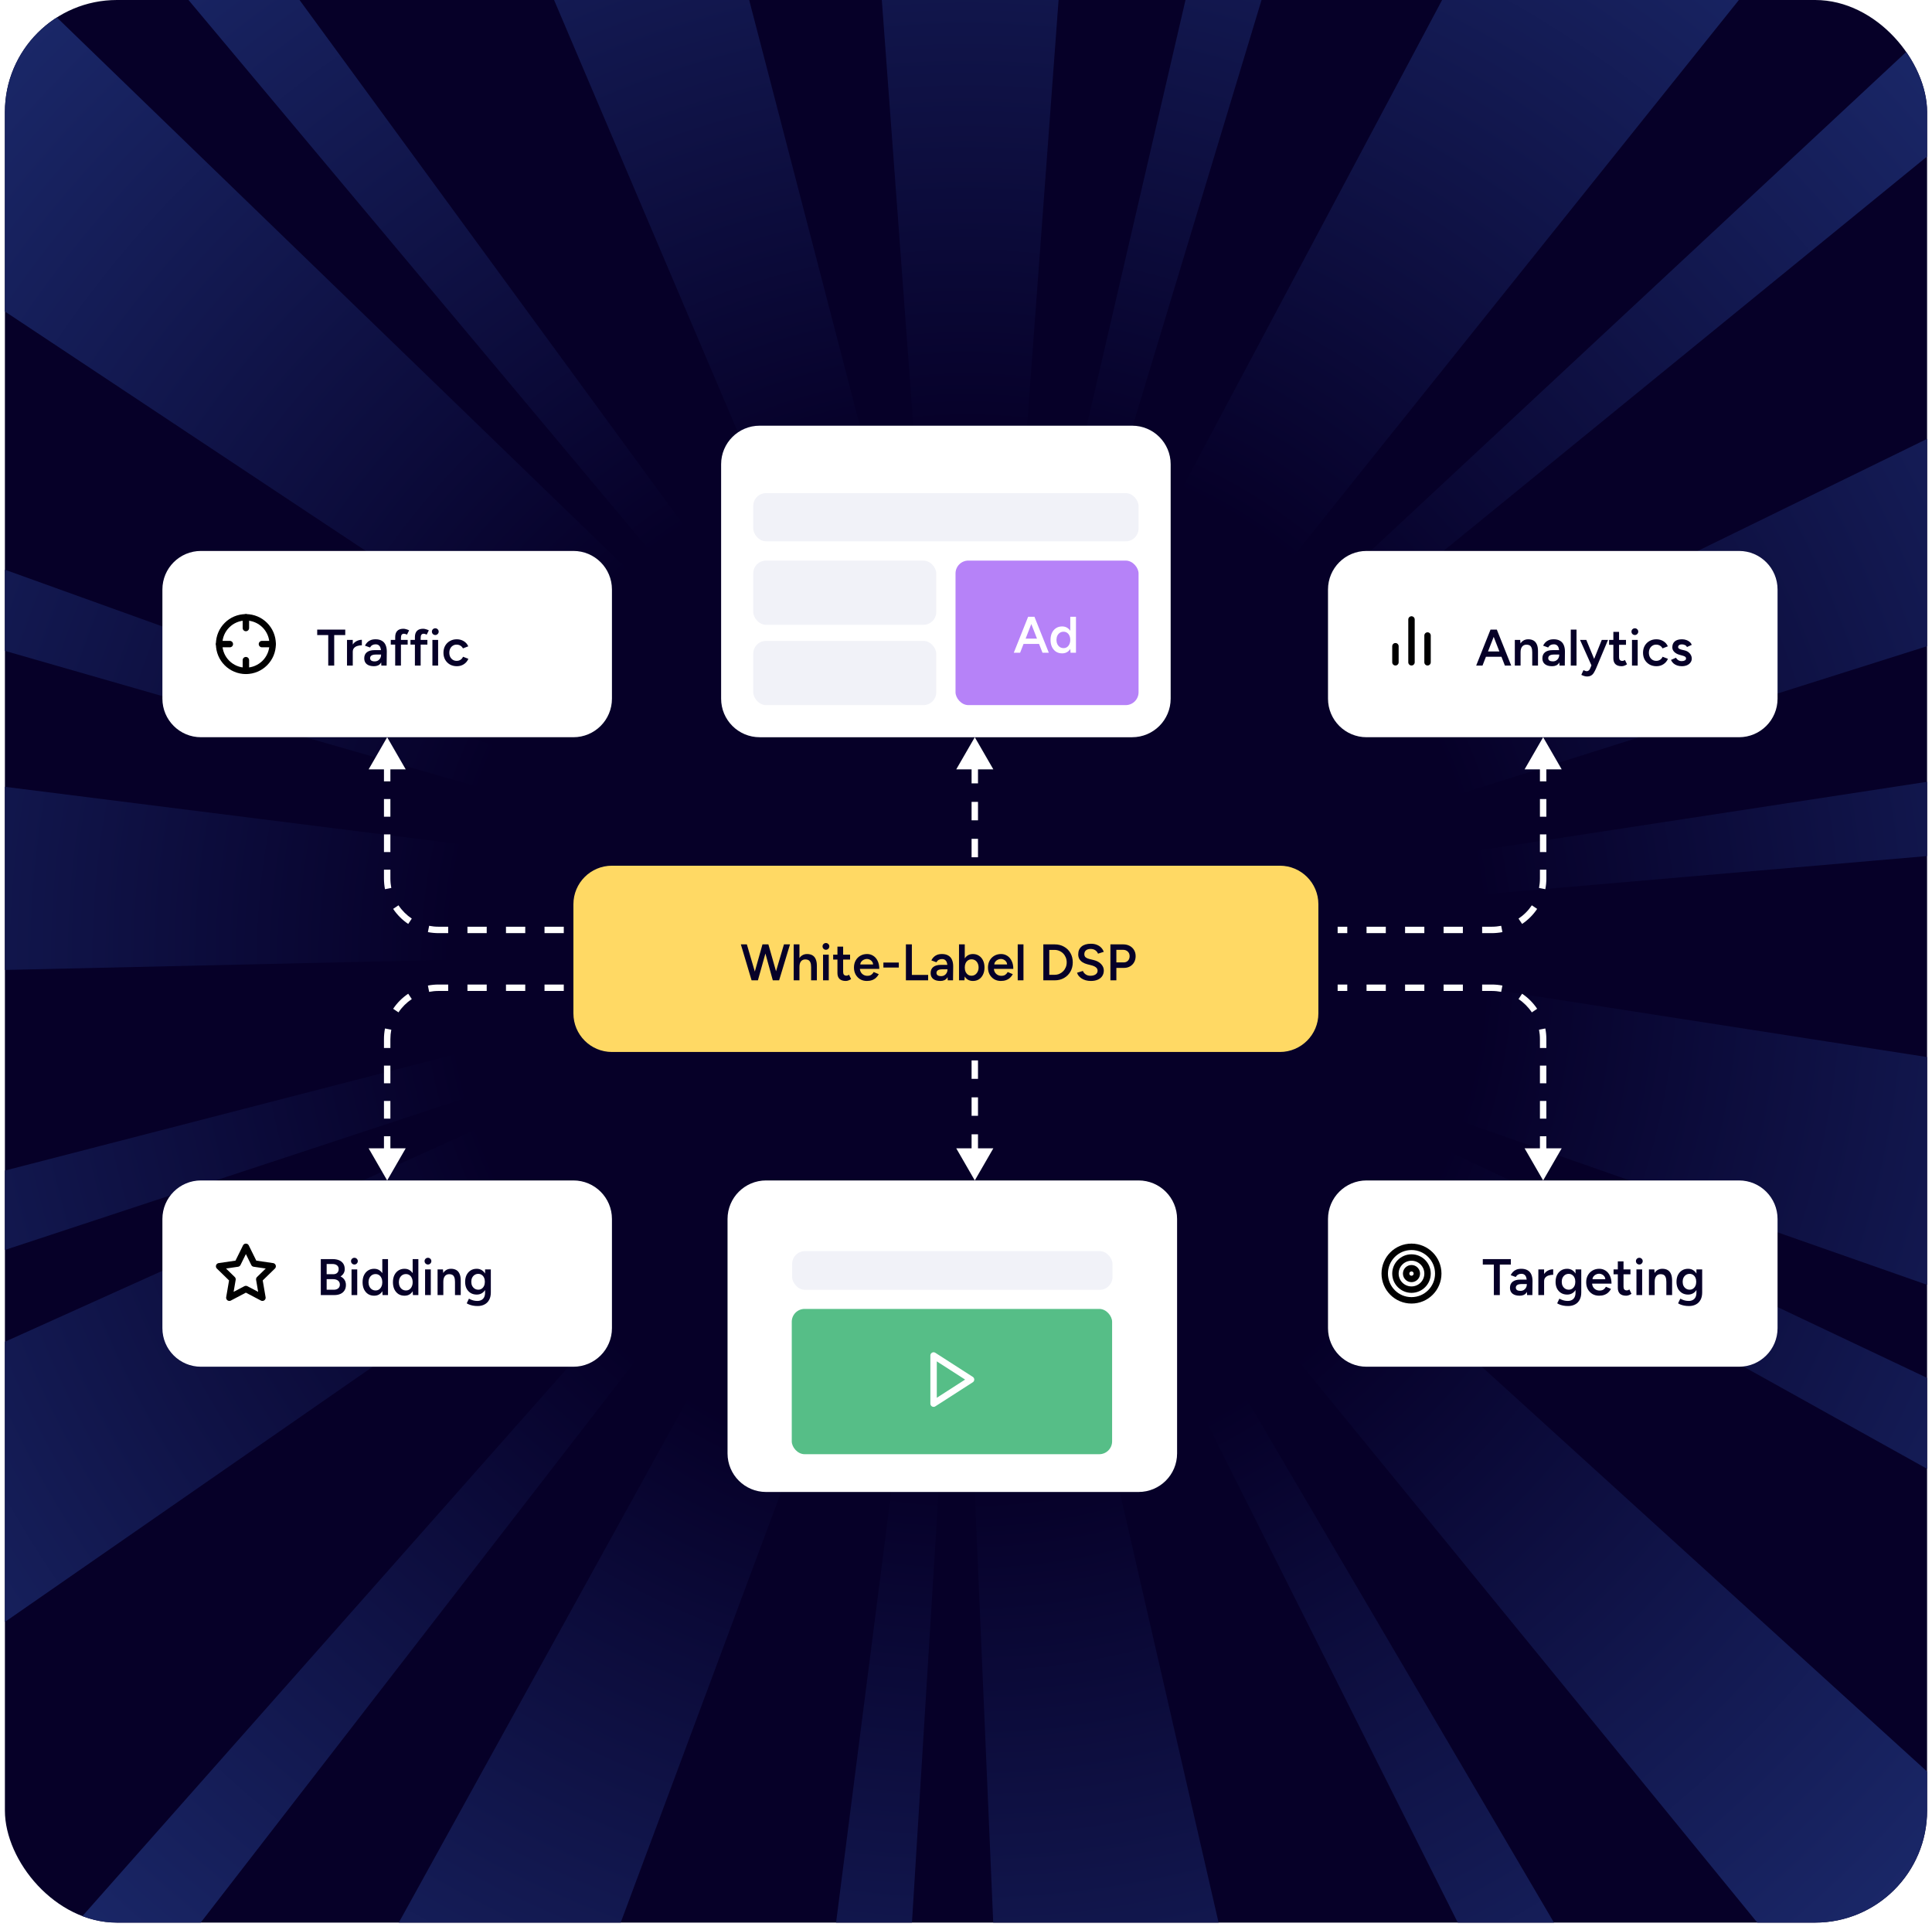 <svg width="345" height="344" viewBox="0 0 345 344" fill="none" xmlns="http://www.w3.org/2000/svg">
<g clip-path="url(#clip0_16343_4081)">
<rect x="0.875" width="343.25" height="343.25" rx="20" fill="#060028"/>
<path d="M464 142.503L462.355 121.485L195.826 162.27L452.176 81.193L433.614 34.64L189.963 153.655L400.882 -18.346L387.712 -34.799L193.397 146.199L361.718 -63.919L306.358 -91.739L182.871 140.21L259.527 -113.258L239.424 -119.525L178.416 143.448L198.283 -125H148.217L166.89 127.314L103.217 -117.524L55.831 -101.349L162.061 148.395L1.303 -71.326L-15.774 -59L147.877 136.319L-41.053 -46.41L-71.626 7.522L152.936 156.469L-100.59 65.17L-107.869 84.952L151.291 159.422L-115.439 125.814L-118 175.875L153.026 169.705L-110.374 237.713L-105.281 258.169L136.56 178.418L-102.977 286.343L-64.292 334.779L157.127 181.183L-21.561 383.082L-5.913 397.194L159.257 183.803L29.177 419.379L74.663 440.328L169.437 186.012L134.839 456.169L155.704 459.018L171.414 204.55L182.683 467.321L241.95 449.312L181.608 186.45L302.604 427.488L321.492 418.17L184.828 185.442L355.085 393.761L391.383 359.236L190.65 176.792L428.389 309.147L438.763 290.804L208.573 181.829L456.471 268.792L461.745 206.996L195.569 165.64L464 142.503Z" fill="url(#paint0_radial_16343_4081)"/>
<path d="M174.07 131.62L170.76 137.354L177.381 137.354L174.07 131.62ZM174.07 210.749L177.381 205.015L170.76 205.015L174.07 210.749ZM174.07 136.565L173.497 136.565L173.497 139.862L174.07 139.862L174.643 139.862L174.643 136.565L174.07 136.565ZM174.07 143.159L173.497 143.159L173.497 146.456L174.07 146.456L174.643 146.456L174.643 143.159L174.07 143.159ZM174.07 149.753L173.497 149.753L173.497 153.05L174.07 153.05L174.643 153.05L174.643 149.753L174.07 149.753ZM174.07 156.347L173.497 156.347L173.497 159.645L174.07 159.645L174.643 159.645L174.643 156.347L174.07 156.347ZM174.07 162.942L173.497 162.942L173.497 166.239L174.07 166.239L174.643 166.239L174.643 162.942L174.07 162.942ZM174.07 169.536L173.497 169.536L173.497 172.833L174.07 172.833L174.643 172.833L174.643 169.536L174.07 169.536ZM174.07 176.13L173.497 176.13L173.497 179.427L174.07 179.427L174.643 179.427L174.643 176.13L174.07 176.13ZM174.07 182.724L173.497 182.724L173.497 186.021L174.07 186.021L174.643 186.021L174.643 182.724L174.07 182.724ZM174.07 189.318L173.497 189.318L173.497 192.615L174.07 192.615L174.643 192.615L174.643 189.318L174.07 189.318ZM174.07 195.912L173.497 195.912L173.497 199.209L174.07 199.209L174.643 199.209L174.643 195.912L174.07 195.912ZM174.07 202.506L173.497 202.506L173.497 205.803L174.07 205.803L174.643 205.803L174.643 202.506L174.07 202.506Z" fill="white"/>
<g filter="url(#filter0_d_16343_4081)">
<path d="M237.144 217.629C237.144 213.829 240.225 210.749 244.025 210.749H310.539C314.339 210.749 317.42 213.829 317.42 217.629V237.125C317.42 240.925 314.339 244.006 310.539 244.006H244.025C240.225 244.006 237.144 240.925 237.144 237.125V217.629Z" fill="white"/>
<path d="M266.759 231.216V225.767H264.786V224.794H269.795V225.767H267.823V231.216H266.759ZM272.693 231.216L272.647 230.354V228.858C272.647 228.547 272.613 228.287 272.546 228.079C272.485 227.865 272.381 227.703 272.234 227.592C272.093 227.476 271.904 227.418 271.665 227.418C271.445 227.418 271.252 227.464 271.087 227.556C270.922 227.647 270.782 227.791 270.665 227.987L269.766 227.657C269.864 227.455 269.993 227.268 270.152 227.097C270.317 226.92 270.522 226.779 270.766 226.675C271.017 226.571 271.317 226.519 271.665 226.519C272.112 226.519 272.485 226.608 272.785 226.785C273.084 226.956 273.304 227.204 273.445 227.528C273.592 227.852 273.665 228.244 273.665 228.703L273.638 231.216H272.693ZM271.372 231.326C270.821 231.326 270.393 231.204 270.087 230.959C269.788 230.715 269.638 230.369 269.638 229.923C269.638 229.446 269.797 229.082 270.115 228.831C270.439 228.58 270.889 228.455 271.463 228.455H272.693V229.244H271.794C271.384 229.244 271.097 229.302 270.931 229.418C270.766 229.528 270.684 229.687 270.684 229.895C270.684 230.073 270.754 230.213 270.895 230.317C271.041 230.415 271.243 230.464 271.5 230.464C271.733 230.464 271.934 230.412 272.106 230.308C272.277 230.204 272.408 230.066 272.5 229.895C272.598 229.724 272.647 229.531 272.647 229.317H272.95C272.95 229.941 272.824 230.433 272.574 230.794C272.323 231.149 271.922 231.326 271.372 231.326ZM275.385 228.776C275.385 228.281 275.48 227.874 275.669 227.556C275.859 227.238 276.103 227.002 276.403 226.849C276.709 226.69 277.027 226.611 277.357 226.611V227.592C277.076 227.592 276.81 227.632 276.559 227.712C276.314 227.785 276.116 227.907 275.963 228.079C275.81 228.25 275.733 228.476 275.733 228.758L275.385 228.776ZM274.706 231.216V226.629H275.733V231.216H274.706ZM280.011 233.17C279.687 233.17 279.393 233.143 279.13 233.088C278.874 233.033 278.656 232.969 278.479 232.895C278.302 232.822 278.164 232.751 278.066 232.684L278.461 231.859C278.546 231.901 278.66 231.953 278.8 232.014C278.947 232.082 279.118 232.14 279.314 232.189C279.51 232.238 279.73 232.262 279.975 232.262C280.238 232.262 280.473 232.207 280.681 232.097C280.889 231.993 281.051 231.831 281.167 231.611C281.283 231.391 281.342 231.109 281.342 230.767V226.629H282.369V230.739C282.369 231.259 282.271 231.699 282.075 232.06C281.88 232.427 281.605 232.703 281.25 232.886C280.895 233.076 280.482 233.17 280.011 233.17ZM279.855 231.125C279.439 231.125 279.075 231.03 278.764 230.84C278.458 230.651 278.216 230.388 278.039 230.051C277.867 229.709 277.782 229.314 277.782 228.868C277.782 228.391 277.867 227.978 278.039 227.629C278.216 227.28 278.458 227.008 278.764 226.813C279.075 226.617 279.439 226.519 279.855 226.519C280.228 226.519 280.553 226.617 280.828 226.813C281.109 227.008 281.326 227.284 281.479 227.638C281.632 227.987 281.708 228.4 281.708 228.877C281.708 229.329 281.632 229.724 281.479 230.06C281.326 230.397 281.109 230.66 280.828 230.849C280.553 231.033 280.228 231.125 279.855 231.125ZM280.14 230.253C280.372 230.253 280.574 230.192 280.745 230.07C280.923 229.947 281.06 229.782 281.158 229.574C281.256 229.36 281.305 229.115 281.305 228.84C281.305 228.559 281.256 228.314 281.158 228.106C281.06 227.892 280.923 227.727 280.745 227.611C280.568 227.488 280.363 227.427 280.13 227.427C279.886 227.427 279.669 227.488 279.479 227.611C279.296 227.727 279.149 227.892 279.039 228.106C278.935 228.314 278.883 228.559 278.883 228.84C278.883 229.115 278.935 229.36 279.039 229.574C279.149 229.782 279.299 229.947 279.488 230.07C279.678 230.192 279.895 230.253 280.14 230.253ZM285.55 231.326C285.103 231.326 284.706 231.225 284.357 231.024C284.015 230.816 283.742 230.531 283.541 230.17C283.345 229.81 283.247 229.394 283.247 228.923C283.247 228.452 283.348 228.036 283.55 227.675C283.752 227.314 284.027 227.033 284.376 226.831C284.73 226.623 285.134 226.519 285.587 226.519C285.996 226.519 286.366 226.626 286.697 226.84C287.027 227.048 287.287 227.351 287.476 227.748C287.672 228.146 287.77 228.62 287.77 229.17H284.164L284.302 229.042C284.302 229.323 284.363 229.568 284.486 229.776C284.608 229.978 284.77 230.134 284.972 230.244C285.174 230.354 285.397 230.409 285.642 230.409C285.923 230.409 286.155 230.348 286.339 230.225C286.522 230.097 286.666 229.932 286.77 229.73L287.678 230.115C287.55 230.36 287.385 230.574 287.183 230.758C286.987 230.941 286.752 231.082 286.476 231.18C286.207 231.277 285.898 231.326 285.55 231.326ZM284.366 228.51L284.22 228.381H286.807L286.669 228.51C286.669 228.259 286.614 228.054 286.504 227.895C286.394 227.73 286.253 227.608 286.082 227.528C285.917 227.443 285.742 227.4 285.559 227.4C285.376 227.4 285.192 227.443 285.009 227.528C284.825 227.608 284.672 227.73 284.55 227.895C284.427 228.054 284.366 228.259 284.366 228.51ZM290.383 231.326C289.9 231.326 289.53 231.207 289.273 230.969C289.022 230.724 288.896 230.375 288.896 229.923V225.198H289.915V229.73C289.915 229.944 289.964 230.106 290.062 230.216C290.166 230.326 290.315 230.381 290.511 230.381C290.572 230.381 290.64 230.369 290.713 230.345C290.786 230.32 290.869 230.274 290.961 230.207L291.337 230.987C291.178 231.097 291.019 231.18 290.86 231.235C290.701 231.296 290.542 231.326 290.383 231.326ZM288.135 227.51V226.629H291.153V227.51H288.135ZM292.223 231.216V226.629H293.241V231.216H292.223ZM292.737 225.758C292.572 225.758 292.428 225.699 292.305 225.583C292.189 225.461 292.131 225.317 292.131 225.152C292.131 224.987 292.189 224.846 292.305 224.73C292.428 224.614 292.572 224.556 292.737 224.556C292.902 224.556 293.042 224.614 293.159 224.73C293.281 224.846 293.342 224.987 293.342 225.152C293.342 225.317 293.281 225.461 293.159 225.583C293.042 225.699 292.902 225.758 292.737 225.758ZM294.452 231.216V226.629H295.416L295.48 227.473V231.216H294.452ZM297.562 231.216V228.868H298.59V231.216H297.562ZM297.562 228.868C297.562 228.501 297.52 228.219 297.434 228.024C297.354 227.822 297.238 227.681 297.085 227.602C296.939 227.522 296.764 227.482 296.562 227.482C296.22 227.476 295.954 227.589 295.764 227.822C295.575 228.054 295.48 228.388 295.48 228.822H295.094C295.094 228.339 295.165 227.926 295.305 227.583C295.446 227.235 295.648 226.972 295.911 226.794C296.174 226.611 296.486 226.519 296.847 226.519C297.214 226.519 297.526 226.592 297.783 226.739C298.046 226.886 298.244 227.115 298.379 227.427C298.52 227.733 298.59 228.134 298.59 228.629V228.868H297.562ZM301.603 233.17C301.279 233.17 300.986 233.143 300.723 233.088C300.466 233.033 300.249 232.969 300.071 232.895C299.894 232.822 299.756 232.751 299.658 232.684L300.053 231.859C300.138 231.901 300.252 231.953 300.392 232.014C300.539 232.082 300.71 232.14 300.906 232.189C301.102 232.238 301.322 232.262 301.567 232.262C301.83 232.262 302.065 232.207 302.273 232.097C302.481 231.993 302.643 231.831 302.759 231.611C302.875 231.391 302.934 231.109 302.934 230.767V226.629H303.961V230.739C303.961 231.259 303.863 231.699 303.668 232.06C303.472 232.427 303.197 232.703 302.842 232.886C302.487 233.076 302.074 233.17 301.603 233.17ZM301.447 231.125C301.031 231.125 300.667 231.03 300.356 230.84C300.05 230.651 299.808 230.388 299.631 230.051C299.46 229.709 299.374 229.314 299.374 228.868C299.374 228.391 299.46 227.978 299.631 227.629C299.808 227.28 300.05 227.008 300.356 226.813C300.667 226.617 301.031 226.519 301.447 226.519C301.82 226.519 302.145 226.617 302.42 226.813C302.701 227.008 302.918 227.284 303.071 227.638C303.224 227.987 303.301 228.4 303.301 228.877C303.301 229.329 303.224 229.724 303.071 230.06C302.918 230.397 302.701 230.66 302.42 230.849C302.145 231.033 301.82 231.125 301.447 231.125ZM301.732 230.253C301.964 230.253 302.166 230.192 302.337 230.07C302.515 229.947 302.652 229.782 302.75 229.574C302.848 229.36 302.897 229.115 302.897 228.84C302.897 228.559 302.848 228.314 302.75 228.106C302.652 227.892 302.515 227.727 302.337 227.611C302.16 227.488 301.955 227.427 301.723 227.427C301.478 227.427 301.261 227.488 301.071 227.611C300.888 227.727 300.741 227.892 300.631 228.106C300.527 228.314 300.475 228.559 300.475 228.84C300.475 229.115 300.527 229.36 300.631 229.574C300.741 229.782 300.891 229.947 301.08 230.07C301.27 230.192 301.487 230.253 301.732 230.253Z" fill="#060028"/>
<g clip-path="url(#clip1_16343_4081)">
<path d="M252.052 232.155C254.691 232.155 256.831 230.016 256.831 227.377C256.831 224.738 254.691 222.599 252.052 222.599C249.413 222.599 247.274 224.738 247.274 227.377C247.274 230.016 249.413 232.155 252.052 232.155Z" stroke="black" stroke-width="1.147" stroke-linecap="round" stroke-linejoin="round"/>
<path d="M252.052 230.244C253.636 230.244 254.919 228.961 254.919 227.377C254.919 225.794 253.636 224.51 252.052 224.51C250.469 224.51 249.185 225.794 249.185 227.377C249.185 228.961 250.469 230.244 252.052 230.244Z" stroke="black" stroke-width="1.147" stroke-linecap="round" stroke-linejoin="round"/>
<path d="M252.052 228.333C252.58 228.333 253.008 227.905 253.008 227.377C253.008 226.849 252.58 226.421 252.052 226.421C251.524 226.421 251.096 226.849 251.096 227.377C251.096 227.905 251.524 228.333 252.052 228.333Z" stroke="black" stroke-width="1.147" stroke-linecap="round" stroke-linejoin="round"/>
</g>
</g>
<g filter="url(#filter1_d_16343_4081)">
<path d="M29 217.629C29 213.829 32.081 210.749 35.881 210.749H102.395C106.195 210.749 109.276 213.829 109.276 217.629V237.125C109.276 240.925 106.195 244.006 102.395 244.006H35.881C32.081 244.006 29 240.925 29 237.125V217.629Z" fill="white"/>
<path d="M57.285 231.216V224.794H59.404C59.845 224.794 60.224 224.862 60.542 224.996C60.866 225.131 61.117 225.332 61.294 225.602C61.471 225.865 61.56 226.195 61.56 226.592C61.56 226.868 61.493 227.115 61.358 227.336C61.23 227.556 61.046 227.739 60.808 227.886C61.12 228.039 61.358 228.244 61.523 228.501C61.689 228.758 61.771 229.063 61.771 229.418C61.771 229.797 61.686 230.121 61.514 230.391C61.343 230.66 61.102 230.865 60.789 231.005C60.478 231.146 60.108 231.216 59.679 231.216H57.285ZM58.331 230.262H59.597C59.933 230.262 60.199 230.18 60.395 230.014C60.591 229.849 60.689 229.626 60.689 229.345C60.689 229.039 60.578 228.8 60.358 228.629C60.144 228.458 59.842 228.372 59.45 228.372H58.331V230.262ZM58.331 227.492H59.496C59.802 227.492 60.04 227.412 60.212 227.253C60.389 227.088 60.478 226.862 60.478 226.574C60.478 226.28 60.377 226.057 60.175 225.904C59.979 225.745 59.704 225.666 59.349 225.666H58.331V227.492ZM62.774 231.216V226.629H63.792V231.216H62.774ZM63.288 225.758C63.123 225.758 62.979 225.699 62.857 225.583C62.74 225.461 62.682 225.317 62.682 225.152C62.682 224.987 62.74 224.846 62.857 224.73C62.979 224.614 63.123 224.556 63.288 224.556C63.453 224.556 63.594 224.614 63.71 224.73C63.832 224.846 63.893 224.987 63.893 225.152C63.893 225.317 63.832 225.461 63.71 225.583C63.594 225.699 63.453 225.758 63.288 225.758ZM68.315 231.216L68.269 230.363V224.794H69.288V231.216H68.315ZM66.82 231.326C66.404 231.326 66.04 231.229 65.728 231.033C65.422 230.831 65.181 230.55 65.003 230.189C64.832 229.828 64.746 229.406 64.746 228.923C64.746 228.433 64.832 228.011 65.003 227.657C65.181 227.296 65.422 227.017 65.728 226.822C66.04 226.62 66.404 226.519 66.82 226.519C67.205 226.519 67.535 226.62 67.811 226.822C68.092 227.017 68.306 227.296 68.453 227.657C68.6 228.011 68.673 228.433 68.673 228.923C68.673 229.406 68.6 229.828 68.453 230.189C68.306 230.55 68.092 230.831 67.811 231.033C67.535 231.229 67.205 231.326 66.82 231.326ZM67.077 230.391C67.309 230.391 67.514 230.329 67.692 230.207C67.875 230.079 68.016 229.904 68.114 229.684C68.218 229.464 68.269 229.21 68.269 228.923C68.269 228.635 68.218 228.381 68.114 228.161C68.016 227.941 67.875 227.77 67.692 227.647C67.514 227.525 67.306 227.464 67.068 227.464C66.823 227.464 66.606 227.525 66.416 227.647C66.227 227.77 66.077 227.941 65.967 228.161C65.863 228.381 65.808 228.635 65.802 228.923C65.808 229.21 65.863 229.464 65.967 229.684C66.077 229.904 66.227 230.079 66.416 230.207C66.612 230.329 66.832 230.391 67.077 230.391ZM73.736 231.216L73.69 230.363V224.794H74.708V231.216H73.736ZM72.24 231.326C71.824 231.326 71.46 231.229 71.149 231.033C70.843 230.831 70.601 230.55 70.424 230.189C70.252 229.828 70.167 229.406 70.167 228.923C70.167 228.433 70.252 228.011 70.424 227.657C70.601 227.296 70.843 227.017 71.149 226.822C71.46 226.62 71.824 226.519 72.24 226.519C72.626 226.519 72.956 226.62 73.231 226.822C73.513 227.017 73.727 227.296 73.873 227.657C74.02 228.011 74.094 228.433 74.094 228.923C74.094 229.406 74.02 229.828 73.873 230.189C73.727 230.55 73.513 230.831 73.231 231.033C72.956 231.229 72.626 231.326 72.24 231.326ZM72.497 230.391C72.73 230.391 72.934 230.329 73.112 230.207C73.295 230.079 73.436 229.904 73.534 229.684C73.638 229.464 73.69 229.21 73.69 228.923C73.69 228.635 73.638 228.381 73.534 228.161C73.436 227.941 73.295 227.77 73.112 227.647C72.934 227.525 72.727 227.464 72.488 227.464C72.243 227.464 72.026 227.525 71.837 227.647C71.647 227.77 71.497 227.941 71.387 228.161C71.283 228.381 71.228 228.635 71.222 228.923C71.228 229.21 71.283 229.464 71.387 229.684C71.497 229.904 71.647 230.079 71.837 230.207C72.032 230.329 72.252 230.391 72.497 230.391ZM75.908 231.216V226.629H76.927V231.216H75.908ZM76.422 225.758C76.257 225.758 76.113 225.699 75.991 225.583C75.875 225.461 75.817 225.317 75.817 225.152C75.817 224.987 75.875 224.846 75.991 224.73C76.113 224.614 76.257 224.556 76.422 224.556C76.587 224.556 76.728 224.614 76.844 224.73C76.966 224.846 77.028 224.987 77.028 225.152C77.028 225.317 76.966 225.461 76.844 225.583C76.728 225.699 76.587 225.758 76.422 225.758ZM78.138 231.216V226.629H79.101L79.165 227.473V231.216H78.138ZM81.248 231.216V228.868H82.275V231.216H81.248ZM81.248 228.868C81.248 228.501 81.205 228.219 81.12 228.024C81.04 227.822 80.924 227.681 80.771 227.602C80.624 227.522 80.45 227.482 80.248 227.482C79.905 227.476 79.639 227.589 79.45 227.822C79.26 228.054 79.165 228.388 79.165 228.822H78.78C78.78 228.339 78.85 227.926 78.991 227.583C79.132 227.235 79.334 226.972 79.597 226.794C79.859 226.611 80.171 226.519 80.532 226.519C80.899 226.519 81.211 226.592 81.468 226.739C81.731 226.886 81.93 227.115 82.064 227.427C82.205 227.733 82.275 228.134 82.275 228.629V228.868H81.248ZM85.289 233.17C84.965 233.17 84.671 233.143 84.408 233.088C84.151 233.033 83.934 232.969 83.757 232.895C83.579 232.822 83.442 232.751 83.344 232.684L83.738 231.859C83.824 231.901 83.937 231.953 84.078 232.014C84.225 232.082 84.396 232.14 84.591 232.189C84.787 232.238 85.007 232.262 85.252 232.262C85.515 232.262 85.751 232.207 85.959 232.097C86.166 231.993 86.329 231.831 86.445 231.611C86.561 231.391 86.619 231.109 86.619 230.767V226.629H87.647V230.739C87.647 231.259 87.549 231.699 87.353 232.06C87.157 232.427 86.882 232.703 86.527 232.886C86.173 233.076 85.76 233.17 85.289 233.17ZM85.133 231.125C84.717 231.125 84.353 231.03 84.041 230.84C83.735 230.651 83.494 230.388 83.316 230.051C83.145 229.709 83.059 229.314 83.059 228.868C83.059 228.391 83.145 227.978 83.316 227.629C83.494 227.28 83.735 227.008 84.041 226.813C84.353 226.617 84.717 226.519 85.133 226.519C85.506 226.519 85.83 226.617 86.105 226.813C86.387 227.008 86.604 227.284 86.757 227.638C86.91 227.987 86.986 228.4 86.986 228.877C86.986 229.329 86.91 229.724 86.757 230.06C86.604 230.397 86.387 230.66 86.105 230.849C85.83 231.033 85.506 231.125 85.133 231.125ZM85.417 230.253C85.65 230.253 85.852 230.192 86.023 230.07C86.2 229.947 86.338 229.782 86.436 229.574C86.533 229.36 86.582 229.115 86.582 228.84C86.582 228.559 86.533 228.314 86.436 228.106C86.338 227.892 86.2 227.727 86.023 227.611C85.845 227.488 85.641 227.427 85.408 227.427C85.163 227.427 84.946 227.488 84.757 227.611C84.573 227.727 84.426 227.892 84.316 228.106C84.212 228.314 84.16 228.559 84.16 228.84C84.16 229.115 84.212 229.36 84.316 229.574C84.426 229.782 84.576 229.947 84.766 230.07C84.956 230.192 85.173 230.253 85.417 230.253Z" fill="#060028"/>
<g clip-path="url(#clip2_16343_4081)">
<path d="M43.909 222.599L45.385 225.59L48.687 226.072L46.298 228.4L46.862 231.687L43.909 230.134L40.956 231.687L41.519 228.4L39.13 226.072L42.432 225.59L43.909 222.599Z" stroke="black" stroke-width="1.147" stroke-linecap="round" stroke-linejoin="round"/>
</g>
</g>
<g filter="url(#filter2_d_16343_4081)">
<path d="M128.772 82.881C128.772 79.081 131.852 76 135.652 76H202.167C205.967 76 209.047 79.081 209.047 82.881V124.739C209.047 128.539 205.967 131.62 202.167 131.62H135.652C131.852 131.62 128.772 128.539 128.772 124.739V82.881Z" fill="white"/>
<circle cx="135.939" cy="82.02" r="1.433" fill="white"/>
<circle cx="141.673" cy="82.02" r="1.433" fill="white"/>
<circle cx="147.407" cy="82.02" r="1.433" fill="white"/>
<rect x="134.506" y="88.041" width="68.808" height="8.601" rx="2.294" fill="#F1F2F8"/>
<rect x="134.506" y="100.083" width="32.684" height="11.468" rx="2.294" fill="#F1F2F8"/>
<rect x="134.506" y="114.417" width="32.684" height="11.468" rx="2.294" fill="#F1F2F8"/>
<rect x="170.63" y="100.083" width="32.684" height="25.803" rx="2.294" fill="#B682F8"/>
<path d="M186.162 116.537L183.657 110.115H184.722L187.29 116.537H186.162ZM181.033 116.537L183.593 110.115H184.667L182.162 116.537H181.033ZM182.235 114.959V114.014H186.079V114.959H182.235ZM191.166 116.537L191.12 115.683V110.115H192.138V116.537H191.166ZM189.671 116.647C189.255 116.647 188.891 116.549 188.579 116.353C188.273 116.151 188.031 115.87 187.854 115.509C187.683 115.148 187.597 114.726 187.597 114.243C187.597 113.754 187.683 113.332 187.854 112.977C188.031 112.616 188.273 112.338 188.579 112.142C188.891 111.94 189.255 111.839 189.671 111.839C190.056 111.839 190.386 111.94 190.661 112.142C190.943 112.338 191.157 112.616 191.304 112.977C191.45 113.332 191.524 113.754 191.524 114.243C191.524 114.726 191.45 115.148 191.304 115.509C191.157 115.87 190.943 116.151 190.661 116.353C190.386 116.549 190.056 116.647 189.671 116.647ZM189.927 115.711C190.16 115.711 190.365 115.65 190.542 115.527C190.726 115.399 190.866 115.225 190.964 115.004C191.068 114.784 191.12 114.53 191.12 114.243C191.12 113.956 191.068 113.702 190.964 113.482C190.866 113.261 190.726 113.09 190.542 112.968C190.365 112.845 190.157 112.784 189.918 112.784C189.674 112.784 189.456 112.845 189.267 112.968C189.077 113.09 188.927 113.261 188.817 113.482C188.713 113.702 188.658 113.956 188.652 114.243C188.658 114.53 188.713 114.784 188.817 115.004C188.927 115.225 189.077 115.399 189.267 115.527C189.463 115.65 189.683 115.711 189.927 115.711Z" fill="white"/>
</g>
<g filter="url(#filter3_d_16343_4081)">
<path d="M129.918 217.629C129.918 213.829 132.999 210.749 136.799 210.749H203.313C207.114 210.749 210.194 213.829 210.194 217.629V259.487C210.194 263.288 207.114 266.368 203.313 266.368H136.799C132.999 266.368 129.918 263.288 129.918 259.487V217.629Z" fill="white"/>
<circle cx="137.086" cy="216.769" r="1.433" fill="white"/>
<circle cx="142.82" cy="216.769" r="1.433" fill="white"/>
<circle cx="148.554" cy="216.769" r="1.433" fill="white"/>
<rect x="141.454" y="223.363" width="57.205" height="6.915" rx="2.294" fill="#F1F2F8"/>
<rect x="141.386" y="233.685" width="57.205" height="25.938" rx="2.294" fill="#56BE87"/>
<path d="M166.711 241.999L173.401 246.3L166.711 250.6V241.999Z" stroke="white" stroke-width="1.147" stroke-linecap="round" stroke-linejoin="round"/>
</g>
<path d="M69.138 131.62L65.828 137.354H72.449L69.138 131.62ZM69.138 136.35H68.565V139.504H69.138H69.712V136.35H69.138ZM69.138 142.658H68.565V145.811H69.138H69.712V142.658H69.138ZM69.138 148.965H68.565V152.119H69.138H69.712V148.965H69.138ZM69.138 155.272H68.565V156.849H69.138H69.712V155.272H69.138ZM69.138 156.849H68.565C68.565 157.499 68.628 158.135 68.75 158.751L69.313 158.64L69.875 158.528C69.768 157.986 69.712 157.424 69.712 156.849H69.138ZM70.683 161.947L70.207 162.266C70.918 163.328 71.833 164.243 72.896 164.955L73.215 164.478L73.534 164.002C72.596 163.374 71.788 162.566 71.16 161.628L70.683 161.947ZM76.522 165.849L76.411 166.411C77.026 166.533 77.662 166.597 78.312 166.597V166.024V165.45C77.737 165.45 77.176 165.394 76.633 165.286L76.522 165.849ZM78.312 166.024V166.597H80.033V166.024V165.45H78.312V166.024ZM83.473 166.024V166.597H86.913V166.024V165.45H83.473V166.024ZM90.354 166.024V166.597H93.794V166.024V165.45H90.354V166.024ZM97.235 166.024V166.597H100.675V166.024V165.45H97.235V166.024ZM104.115 166.024V166.597H105.836V166.024V165.45H104.115V166.024Z" fill="white"/>
<path d="M275.562 131.62L278.872 137.354H272.251L275.562 131.62ZM275.562 136.35H276.135V139.504H275.562H274.988V136.35H275.562ZM275.562 142.658H276.135V145.811H275.562H274.988V142.658H275.562ZM275.562 148.965H276.135V152.119H275.562H274.988V148.965H275.562ZM275.562 155.272H276.135V156.849H275.562H274.988V155.272H275.562ZM275.562 156.849H276.135C276.135 157.499 276.071 158.135 275.95 158.751L275.387 158.64L274.825 158.528C274.932 157.986 274.988 157.424 274.988 156.849H275.562ZM274.016 161.947L274.493 162.266C273.781 163.328 272.867 164.243 271.804 164.955L271.485 164.478L271.166 164.002C272.104 163.374 272.912 162.566 273.54 161.628L274.016 161.947ZM268.178 165.849L268.289 166.411C267.674 166.533 267.038 166.597 266.387 166.597V166.024V165.45C266.962 165.45 267.524 165.394 268.067 165.286L268.178 165.849ZM266.387 166.024V166.597H264.667V166.024V165.45H266.387V166.024ZM261.227 166.024V166.597H257.786V166.024V165.45H261.227V166.024ZM254.346 166.024V166.597H250.906V166.024V165.45H254.346V166.024ZM247.465 166.024V166.597H244.025V166.024V165.45H247.465V166.024ZM240.584 166.024V166.597H238.864V166.024V165.45H240.584V166.024Z" fill="white"/>
<path d="M69.138 210.749L65.828 205.015H72.449L69.138 210.749ZM69.138 206.018H68.565V202.864H69.138H69.712V206.018H69.138ZM69.138 199.711H68.565V196.557H69.138H69.712V199.711H69.138ZM69.138 193.403H68.565V190.25H69.138H69.712V193.403H69.138ZM69.138 187.096H68.565V185.519H69.138H69.712V187.096H69.138ZM69.138 185.519H68.565C68.565 184.869 68.628 184.233 68.75 183.617L69.313 183.728L69.875 183.84C69.768 184.382 69.712 184.944 69.712 185.519H69.138ZM70.683 180.422L70.207 180.103C70.918 179.04 71.833 178.125 72.896 177.413L73.215 177.89L73.534 178.366C72.596 178.994 71.788 179.802 71.16 180.741L70.683 180.422ZM76.522 176.519L76.411 175.957C77.026 175.835 77.662 175.771 78.312 175.771V176.345V176.918C77.737 176.918 77.176 176.974 76.633 177.082L76.522 176.519ZM78.312 176.345V175.771H80.033V176.345V176.918H78.312V176.345ZM83.473 176.345V175.771H86.913V176.345V176.918H83.473V176.345ZM90.354 176.345V175.771H93.794V176.345V176.918H90.354V176.345ZM97.235 176.345V175.771H100.675V176.345V176.918H97.235V176.345ZM104.115 176.345V175.771H105.836V176.345V176.918H104.115V176.345Z" fill="white"/>
<path d="M275.562 210.749L278.872 205.015H272.251L275.562 210.749ZM275.562 206.018H276.135V202.864H275.562H274.988V206.018H275.562ZM275.562 199.711H276.135V196.557H275.562H274.988V199.711H275.562ZM275.562 193.403H276.135V190.25H275.562H274.988V193.403H275.562ZM275.562 187.096H276.135V185.519H275.562H274.988V187.096H275.562ZM275.562 185.519H276.135C276.135 184.869 276.071 184.233 275.95 183.617L275.387 183.728L274.825 183.84C274.932 184.382 274.988 184.944 274.988 185.519H275.562ZM274.016 180.422L274.493 180.103C273.781 179.04 272.867 178.125 271.804 177.413L271.485 177.89L271.166 178.366C272.104 178.994 272.912 179.802 273.54 180.741L274.016 180.422ZM268.178 176.519L268.289 175.957C267.674 175.835 267.038 175.771 266.387 175.771V176.345V176.918C266.962 176.918 267.524 176.974 268.067 177.082L268.178 176.519ZM266.387 176.345V175.771H264.667V176.345V176.918H266.387V176.345ZM261.227 176.345V175.771H257.786V176.345V176.918H261.227V176.345ZM254.346 176.345V175.771H250.906V176.345V176.918H254.346V176.345ZM247.465 176.345V175.771H244.025V176.345V176.918H247.465V176.345ZM240.584 176.345V175.771H238.864V176.345V176.918H240.584V176.345Z" fill="white"/>
<g filter="url(#filter4_d_16343_4081)">
<path d="M29 105.243C29 101.443 32.081 98.362 35.881 98.362H102.395C106.195 98.362 109.276 101.443 109.276 105.243V124.739C109.276 128.539 106.195 131.619 102.395 131.619H35.881C32.081 131.619 29 128.539 29 124.739V105.243Z" fill="white"/>
<path d="M58.615 118.83V113.38H56.643V112.408H61.652V113.38H59.679V118.83H58.615ZM62.645 116.39C62.645 115.894 62.74 115.488 62.929 115.169C63.119 114.851 63.364 114.616 63.663 114.463C63.969 114.304 64.287 114.225 64.618 114.225V115.206C64.336 115.206 64.07 115.246 63.819 115.325C63.575 115.399 63.376 115.521 63.223 115.692C63.07 115.864 62.994 116.09 62.994 116.371L62.645 116.39ZM61.966 118.83V114.243H62.994V118.83H61.966ZM68.097 118.83L68.051 117.968V116.472C68.051 116.16 68.018 115.9 67.95 115.692C67.889 115.478 67.785 115.316 67.638 115.206C67.498 115.09 67.308 115.032 67.07 115.032C66.85 115.032 66.657 115.078 66.492 115.169C66.327 115.261 66.186 115.405 66.07 115.601L65.171 115.27C65.268 115.069 65.397 114.882 65.556 114.711C65.721 114.533 65.926 114.393 66.171 114.289C66.421 114.185 66.721 114.133 67.07 114.133C67.516 114.133 67.889 114.221 68.189 114.399C68.489 114.57 68.709 114.818 68.85 115.142C68.996 115.466 69.07 115.858 69.07 116.316L69.042 118.83H68.097ZM66.776 118.94C66.226 118.94 65.797 118.818 65.492 118.573C65.192 118.329 65.042 117.983 65.042 117.536C65.042 117.059 65.201 116.696 65.519 116.445C65.843 116.194 66.293 116.069 66.868 116.069H68.097V116.858H67.198C66.788 116.858 66.501 116.916 66.336 117.032C66.171 117.142 66.088 117.301 66.088 117.509C66.088 117.686 66.158 117.827 66.299 117.931C66.446 118.029 66.648 118.078 66.904 118.078C67.137 118.078 67.339 118.026 67.51 117.922C67.681 117.818 67.813 117.68 67.904 117.509C68.002 117.338 68.051 117.145 68.051 116.931H68.354C68.354 117.555 68.229 118.047 67.978 118.408C67.727 118.763 67.327 118.94 66.776 118.94ZM70.569 118.83V113.757C70.569 113.273 70.688 112.903 70.927 112.647C71.171 112.384 71.538 112.252 72.028 112.252C72.187 112.252 72.355 112.28 72.532 112.335C72.716 112.384 72.89 112.451 73.055 112.536L72.679 113.298C72.563 113.243 72.459 113.203 72.367 113.179C72.281 113.154 72.205 113.142 72.138 113.142C71.954 113.142 71.817 113.203 71.725 113.325C71.639 113.442 71.596 113.634 71.596 113.903V118.83H70.569ZM69.78 115.087V114.243H72.798V115.087H69.78ZM74.09 118.83V113.757C74.09 113.273 74.209 112.903 74.448 112.647C74.692 112.384 75.059 112.252 75.549 112.252C75.708 112.252 75.876 112.28 76.053 112.335C76.237 112.384 76.411 112.451 76.576 112.536L76.2 113.298C76.084 113.243 75.98 113.203 75.888 113.179C75.802 113.154 75.726 113.142 75.659 113.142C75.475 113.142 75.338 113.203 75.246 113.325C75.16 113.442 75.118 113.634 75.118 113.903V118.83H74.09ZM73.301 115.087V114.243H76.319V115.087H73.301ZM77.216 118.83V114.243H78.235V118.83H77.216ZM77.73 113.371C77.565 113.371 77.421 113.313 77.299 113.197C77.183 113.075 77.125 112.931 77.125 112.766C77.125 112.601 77.183 112.46 77.299 112.344C77.421 112.228 77.565 112.169 77.73 112.169C77.895 112.169 78.036 112.228 78.152 112.344C78.275 112.46 78.336 112.601 78.336 112.766C78.336 112.931 78.275 113.075 78.152 113.197C78.036 113.313 77.895 113.371 77.73 113.371ZM81.593 118.94C81.122 118.94 80.706 118.839 80.345 118.637C79.984 118.429 79.7 118.145 79.492 117.784C79.29 117.423 79.189 117.007 79.189 116.536C79.189 116.066 79.29 115.65 79.492 115.289C79.7 114.928 79.981 114.647 80.336 114.445C80.697 114.237 81.109 114.133 81.574 114.133C82.027 114.133 82.437 114.243 82.804 114.463C83.171 114.677 83.443 114.986 83.62 115.39L82.666 115.757C82.568 115.555 82.418 115.393 82.216 115.27C82.015 115.148 81.785 115.087 81.528 115.087C81.278 115.087 81.054 115.151 80.859 115.28C80.663 115.402 80.51 115.573 80.4 115.793C80.29 116.007 80.235 116.255 80.235 116.536C80.235 116.818 80.29 117.069 80.4 117.289C80.516 117.503 80.672 117.674 80.868 117.803C81.07 117.925 81.296 117.986 81.547 117.986C81.804 117.986 82.033 117.922 82.235 117.793C82.437 117.659 82.587 117.478 82.684 117.252L83.638 117.619C83.461 118.035 83.189 118.359 82.822 118.592C82.461 118.824 82.051 118.94 81.593 118.94Z" fill="#060028"/>
<g clip-path="url(#clip3_16343_4081)">
<path d="M43.909 119.769C46.548 119.769 48.687 117.63 48.687 114.991C48.687 112.352 46.548 110.212 43.909 110.212C41.27 110.212 39.13 112.352 39.13 114.991C39.13 117.63 41.27 119.769 43.909 119.769Z" stroke="black" stroke-width="1.147" stroke-linecap="round" stroke-linejoin="round"/>
<path d="M48.687 114.991H46.776" stroke="black" stroke-width="1.147" stroke-linecap="round" stroke-linejoin="round"/>
<path d="M41.042 114.991H39.13" stroke="black" stroke-width="1.147" stroke-linecap="round" stroke-linejoin="round"/>
<path d="M43.908 112.124V110.212" stroke="black" stroke-width="1.147" stroke-linecap="round" stroke-linejoin="round"/>
<path d="M43.908 119.769V117.858" stroke="black" stroke-width="1.147" stroke-linecap="round" stroke-linejoin="round"/>
</g>
</g>
<g filter="url(#filter5_d_16343_4081)">
<path d="M237.144 105.243C237.144 101.443 240.225 98.362 244.025 98.362H310.539C314.339 98.362 317.42 101.443 317.42 105.243V124.739C317.42 128.539 314.339 131.619 310.539 131.619H244.025C240.225 131.619 237.144 128.539 237.144 124.739V105.243Z" fill="white"/>
<path d="M268.731 118.83L266.227 112.408H267.291L269.86 118.83H268.731ZM263.603 118.83L266.162 112.408H267.236L264.731 118.83H263.603ZM264.805 117.252V116.307H268.649V117.252H264.805ZM270.504 118.83V114.243H271.467L271.531 115.087V118.83H270.504ZM273.614 118.83V116.481H274.642V118.83H273.614ZM273.614 116.481C273.614 116.114 273.571 115.833 273.486 115.637C273.406 115.436 273.29 115.295 273.137 115.215C272.99 115.136 272.816 115.096 272.614 115.096C272.272 115.09 272.005 115.203 271.816 115.436C271.626 115.668 271.531 116.001 271.531 116.436H271.146C271.146 115.952 271.216 115.54 271.357 115.197C271.498 114.848 271.7 114.585 271.963 114.408C272.226 114.225 272.538 114.133 272.898 114.133C273.265 114.133 273.577 114.206 273.834 114.353C274.097 114.5 274.296 114.729 274.431 115.041C274.571 115.347 274.642 115.747 274.642 116.243V116.481H273.614ZM278.481 118.83L278.435 117.968V116.472C278.435 116.16 278.401 115.9 278.334 115.692C278.273 115.478 278.169 115.316 278.022 115.206C277.881 115.09 277.692 115.032 277.453 115.032C277.233 115.032 277.04 115.078 276.875 115.169C276.71 115.261 276.569 115.405 276.453 115.601L275.554 115.27C275.652 115.069 275.78 114.882 275.939 114.711C276.104 114.533 276.309 114.393 276.554 114.289C276.805 114.185 277.104 114.133 277.453 114.133C277.9 114.133 278.273 114.221 278.572 114.399C278.872 114.57 279.092 114.818 279.233 115.142C279.38 115.466 279.453 115.858 279.453 116.316L279.426 118.83H278.481ZM277.16 118.94C276.609 118.94 276.181 118.818 275.875 118.573C275.575 118.329 275.426 117.983 275.426 117.536C275.426 117.059 275.585 116.696 275.903 116.445C276.227 116.194 276.676 116.069 277.251 116.069H278.481V116.858H277.582C277.172 116.858 276.884 116.916 276.719 117.032C276.554 117.142 276.471 117.301 276.471 117.509C276.471 117.686 276.542 117.827 276.682 117.931C276.829 118.029 277.031 118.078 277.288 118.078C277.52 118.078 277.722 118.026 277.893 117.922C278.065 117.818 278.196 117.68 278.288 117.509C278.386 117.338 278.435 117.145 278.435 116.931H278.737C278.737 117.555 278.612 118.047 278.361 118.408C278.111 118.763 277.71 118.94 277.16 118.94ZM280.494 118.83V112.408H281.521V118.83H280.494ZM283.387 120.775C283.24 120.775 283.075 120.748 282.891 120.692C282.714 120.637 282.542 120.567 282.377 120.481L282.763 119.647C282.879 119.702 282.986 119.744 283.084 119.775C283.182 119.812 283.261 119.83 283.322 119.83C283.469 119.83 283.591 119.79 283.689 119.711C283.793 119.637 283.876 119.527 283.937 119.381L284.478 118.114L286.029 114.243H287.148L285.02 119.316C284.891 119.61 284.76 119.867 284.625 120.087C284.497 120.307 284.335 120.475 284.139 120.592C283.943 120.714 283.692 120.775 283.387 120.775ZM284.203 118.83L282.148 114.243H283.267L284.864 118.105L285.194 118.83H284.203ZM289.585 118.94C289.102 118.94 288.732 118.821 288.475 118.582C288.224 118.338 288.099 117.989 288.099 117.536V112.812H289.117V117.344C289.117 117.558 289.166 117.72 289.264 117.83C289.368 117.94 289.518 117.995 289.714 117.995C289.775 117.995 289.842 117.983 289.916 117.959C289.989 117.934 290.072 117.888 290.163 117.821L290.539 118.601C290.38 118.711 290.221 118.793 290.062 118.848C289.903 118.91 289.744 118.94 289.585 118.94ZM287.338 115.124V114.243H290.356V115.124H287.338ZM291.426 118.83V114.243H292.444V118.83H291.426ZM291.939 113.371C291.774 113.371 291.63 113.313 291.508 113.197C291.392 113.075 291.334 112.931 291.334 112.766C291.334 112.601 291.392 112.46 291.508 112.344C291.63 112.228 291.774 112.169 291.939 112.169C292.104 112.169 292.245 112.228 292.361 112.344C292.484 112.46 292.545 112.601 292.545 112.766C292.545 112.931 292.484 113.075 292.361 113.197C292.245 113.313 292.104 113.371 291.939 113.371ZM295.802 118.94C295.331 118.94 294.915 118.839 294.554 118.637C294.193 118.429 293.909 118.145 293.701 117.784C293.499 117.423 293.398 117.007 293.398 116.536C293.398 116.066 293.499 115.65 293.701 115.289C293.909 114.928 294.19 114.647 294.545 114.445C294.906 114.237 295.319 114.133 295.783 114.133C296.236 114.133 296.646 114.243 297.013 114.463C297.38 114.677 297.652 114.986 297.829 115.39L296.875 115.757C296.777 115.555 296.627 115.393 296.426 115.27C296.224 115.148 295.994 115.087 295.737 115.087C295.487 115.087 295.263 115.151 295.068 115.28C294.872 115.402 294.719 115.573 294.609 115.793C294.499 116.007 294.444 116.255 294.444 116.536C294.444 116.818 294.499 117.069 294.609 117.289C294.725 117.503 294.881 117.674 295.077 117.803C295.279 117.925 295.505 117.986 295.756 117.986C296.013 117.986 296.242 117.922 296.444 117.793C296.646 117.659 296.796 117.478 296.893 117.252L297.848 117.619C297.67 118.035 297.398 118.359 297.031 118.592C296.67 118.824 296.26 118.94 295.802 118.94ZM300.315 118.94C300.009 118.94 299.728 118.894 299.471 118.803C299.214 118.711 298.994 118.582 298.81 118.417C298.627 118.246 298.486 118.047 298.388 117.821L299.278 117.426C299.37 117.598 299.505 117.741 299.682 117.858C299.865 117.974 300.067 118.032 300.287 118.032C300.526 118.032 300.716 117.992 300.856 117.913C301.003 117.827 301.076 117.711 301.076 117.564C301.076 117.423 301.021 117.316 300.911 117.243C300.801 117.163 300.645 117.099 300.443 117.05L300.012 116.931C299.578 116.821 299.239 116.647 298.994 116.408C298.749 116.163 298.627 115.885 298.627 115.573C298.627 115.114 298.774 114.76 299.067 114.509C299.367 114.258 299.795 114.133 300.352 114.133C300.633 114.133 300.89 114.176 301.122 114.261C301.361 114.341 301.566 114.457 301.737 114.61C301.908 114.757 302.028 114.931 302.095 115.133L301.242 115.518C301.18 115.365 301.064 115.249 300.893 115.169C300.722 115.084 300.532 115.041 300.324 115.041C300.116 115.041 299.954 115.087 299.838 115.179C299.722 115.264 299.664 115.387 299.664 115.546C299.664 115.637 299.716 115.723 299.82 115.803C299.924 115.876 300.073 115.937 300.269 115.986L300.81 116.114C301.11 116.188 301.355 116.304 301.544 116.463C301.734 116.616 301.875 116.79 301.966 116.986C302.058 117.176 302.104 117.368 302.104 117.564C302.104 117.839 302.024 118.081 301.865 118.289C301.713 118.497 301.502 118.659 301.232 118.775C300.963 118.885 300.658 118.94 300.315 118.94Z" fill="#060028"/>
<path d="M254.919 118.24V113.462" stroke="black" stroke-width="1.147" stroke-linecap="round" stroke-linejoin="round"/>
<path d="M252.052 118.24V110.595" stroke="black" stroke-width="1.147" stroke-linecap="round" stroke-linejoin="round"/>
<path d="M249.185 118.24V115.373" stroke="black" stroke-width="1.147" stroke-linecap="round" stroke-linejoin="round"/>
</g>
<g filter="url(#filter6_d_16343_4081)">
<path d="M102.395 161.436C102.395 157.636 105.476 154.556 109.276 154.556H228.543C232.343 154.556 235.424 157.636 235.424 161.436V180.932C235.424 184.732 232.343 187.813 228.543 187.813H109.276C105.476 187.813 102.395 184.732 102.395 180.932V161.436Z" fill="#FFD964"/>
<path d="M138.102 175.023L139.992 168.601H141.074L139.129 175.023H138.102ZM134.212 175.023L132.294 168.601H133.368L135.249 175.023H134.212ZM134.349 175.023L136.157 168.601H137.138L135.34 175.023H134.349ZM138.001 175.023L136.23 168.601H137.212L139.038 175.023H138.001ZM141.731 175.023V168.601H142.759V175.023H141.731ZM144.841 175.023V172.675H145.869V175.023H144.841ZM144.841 172.675C144.841 172.308 144.799 172.026 144.713 171.831C144.627 171.629 144.508 171.488 144.355 171.409C144.208 171.329 144.037 171.289 143.841 171.289C143.493 171.283 143.224 171.396 143.034 171.629C142.85 171.861 142.759 172.195 142.759 172.629H142.364C142.364 172.146 142.435 171.733 142.575 171.39C142.722 171.042 142.927 170.779 143.19 170.601C143.453 170.418 143.765 170.326 144.126 170.326C144.487 170.326 144.799 170.4 145.062 170.546C145.325 170.693 145.523 170.922 145.658 171.234C145.799 171.54 145.869 171.941 145.869 172.436V172.675H144.841ZM146.974 175.023V170.436H147.992V175.023H146.974ZM147.488 169.565C147.322 169.565 147.179 169.507 147.056 169.39C146.94 169.268 146.882 169.124 146.882 168.959C146.882 168.794 146.94 168.653 147.056 168.537C147.179 168.421 147.322 168.363 147.488 168.363C147.653 168.363 147.793 168.421 147.91 168.537C148.032 168.653 148.093 168.794 148.093 168.959C148.093 169.124 148.032 169.268 147.91 169.39C147.793 169.507 147.653 169.565 147.488 169.565ZM151.029 175.134C150.546 175.134 150.176 175.014 149.919 174.776C149.668 174.531 149.543 174.182 149.543 173.73V169.005H150.561V173.537C150.561 173.751 150.61 173.913 150.708 174.023C150.812 174.134 150.962 174.189 151.157 174.189C151.218 174.189 151.286 174.176 151.359 174.152C151.432 174.127 151.515 174.082 151.607 174.014L151.983 174.794C151.824 174.904 151.665 174.987 151.506 175.042C151.347 175.103 151.188 175.134 151.029 175.134ZM148.781 171.317V170.436H151.799V171.317H148.781ZM154.797 175.134C154.35 175.134 153.953 175.033 153.604 174.831C153.262 174.623 152.99 174.338 152.788 173.978C152.592 173.617 152.494 173.201 152.494 172.73C152.494 172.259 152.595 171.843 152.797 171.482C152.999 171.121 153.274 170.84 153.623 170.638C153.977 170.43 154.381 170.326 154.834 170.326C155.243 170.326 155.613 170.433 155.944 170.647C156.274 170.855 156.534 171.158 156.724 171.556C156.919 171.953 157.017 172.427 157.017 172.978H153.412L153.549 172.849C153.549 173.13 153.61 173.375 153.733 173.583C153.855 173.785 154.017 173.941 154.219 174.051C154.421 174.161 154.644 174.216 154.889 174.216C155.17 174.216 155.402 174.155 155.586 174.033C155.769 173.904 155.913 173.739 156.017 173.537L156.925 173.923C156.797 174.167 156.632 174.381 156.43 174.565C156.234 174.748 155.999 174.889 155.724 174.987C155.454 175.085 155.146 175.134 154.797 175.134ZM153.613 172.317L153.467 172.189H156.054L155.916 172.317C155.916 172.066 155.861 171.861 155.751 171.702C155.641 171.537 155.5 171.415 155.329 171.335C155.164 171.25 154.99 171.207 154.806 171.207C154.623 171.207 154.439 171.25 154.256 171.335C154.072 171.415 153.919 171.537 153.797 171.702C153.675 171.861 153.613 172.066 153.613 172.317ZM157.749 172.739V171.849H160.501V172.739H157.749ZM161.769 175.023V168.601H162.833V174.051H165.741V175.023H161.769ZM169.239 175.023L169.193 174.161V172.666C169.193 172.354 169.16 172.094 169.092 171.886C169.031 171.672 168.927 171.51 168.78 171.4C168.64 171.283 168.45 171.225 168.212 171.225C167.991 171.225 167.799 171.271 167.634 171.363C167.468 171.455 167.328 171.598 167.212 171.794L166.312 171.464C166.41 171.262 166.539 171.075 166.698 170.904C166.863 170.727 167.068 170.586 167.312 170.482C167.563 170.378 167.863 170.326 168.212 170.326C168.658 170.326 169.031 170.415 169.331 170.592C169.631 170.763 169.851 171.011 169.991 171.335C170.138 171.659 170.212 172.051 170.212 172.51L170.184 175.023H169.239ZM167.918 175.134C167.368 175.134 166.939 175.011 166.634 174.767C166.334 174.522 166.184 174.176 166.184 173.73C166.184 173.253 166.343 172.889 166.661 172.638C166.985 172.387 167.435 172.262 168.01 172.262H169.239V173.051H168.34C167.93 173.051 167.643 173.109 167.478 173.225C167.312 173.335 167.23 173.494 167.23 173.702C167.23 173.88 167.3 174.02 167.441 174.124C167.588 174.222 167.79 174.271 168.046 174.271C168.279 174.271 168.481 174.219 168.652 174.115C168.823 174.011 168.955 173.874 169.046 173.702C169.144 173.531 169.193 173.338 169.193 173.124H169.496C169.496 173.748 169.371 174.241 169.12 174.601C168.869 174.956 168.468 175.134 167.918 175.134ZM171.252 175.023V168.601H172.28V174.17L172.225 175.023H171.252ZM173.729 175.134C173.344 175.134 173.011 175.036 172.729 174.84C172.454 174.638 172.243 174.357 172.096 173.996C171.949 173.635 171.876 173.213 171.876 172.73C171.876 172.241 171.949 171.819 172.096 171.464C172.243 171.103 172.454 170.825 172.729 170.629C173.011 170.427 173.344 170.326 173.729 170.326C174.145 170.326 174.506 170.427 174.812 170.629C175.124 170.825 175.365 171.103 175.537 171.464C175.714 171.819 175.803 172.241 175.803 172.73C175.803 173.213 175.714 173.635 175.537 173.996C175.365 174.357 175.124 174.638 174.812 174.84C174.506 175.036 174.145 175.134 173.729 175.134ZM173.472 174.198C173.717 174.198 173.934 174.137 174.124 174.014C174.313 173.886 174.463 173.712 174.573 173.491C174.689 173.271 174.748 173.017 174.748 172.73C174.748 172.442 174.692 172.189 174.582 171.968C174.478 171.748 174.332 171.577 174.142 171.455C173.952 171.332 173.732 171.271 173.481 171.271C173.249 171.271 173.041 171.332 172.858 171.455C172.674 171.577 172.53 171.748 172.426 171.968C172.329 172.189 172.28 172.442 172.28 172.73C172.28 173.017 172.329 173.271 172.426 173.491C172.53 173.712 172.671 173.886 172.848 174.014C173.032 174.137 173.24 174.198 173.472 174.198ZM178.727 175.134C178.281 175.134 177.883 175.033 177.535 174.831C177.192 174.623 176.92 174.338 176.718 173.978C176.522 173.617 176.425 173.201 176.425 172.73C176.425 172.259 176.525 171.843 176.727 171.482C176.929 171.121 177.204 170.84 177.553 170.638C177.908 170.43 178.311 170.326 178.764 170.326C179.174 170.326 179.544 170.433 179.874 170.647C180.204 170.855 180.464 171.158 180.654 171.556C180.85 171.953 180.948 172.427 180.948 172.978H177.342L177.48 172.849C177.48 173.13 177.541 173.375 177.663 173.583C177.785 173.785 177.948 173.941 178.149 174.051C178.351 174.161 178.574 174.216 178.819 174.216C179.1 174.216 179.333 174.155 179.516 174.033C179.7 173.904 179.844 173.739 179.948 173.537L180.856 173.923C180.727 174.167 180.562 174.381 180.36 174.565C180.165 174.748 179.929 174.889 179.654 174.987C179.385 175.085 179.076 175.134 178.727 175.134ZM177.544 172.317L177.397 172.189H179.984L179.847 172.317C179.847 172.066 179.792 171.861 179.681 171.702C179.571 171.537 179.431 171.415 179.259 171.335C179.094 171.25 178.92 171.207 178.737 171.207C178.553 171.207 178.37 171.25 178.186 171.335C178.003 171.415 177.85 171.537 177.727 171.702C177.605 171.861 177.544 172.066 177.544 172.317ZM181.735 175.023V168.601H182.762V175.023H181.735ZM186.308 175.023V168.601H188.327C188.957 168.601 189.513 168.739 189.996 169.014C190.486 169.283 190.868 169.659 191.143 170.143C191.425 170.626 191.565 171.182 191.565 171.812C191.565 172.436 191.425 172.99 191.143 173.473C190.868 173.956 190.486 174.335 189.996 174.611C189.513 174.886 188.957 175.023 188.327 175.023H186.308ZM187.373 174.033H188.327C188.626 174.033 188.908 173.978 189.171 173.867C189.434 173.751 189.663 173.592 189.859 173.39C190.055 173.189 190.207 172.953 190.318 172.684C190.428 172.415 190.483 172.124 190.483 171.812C190.483 171.5 190.428 171.21 190.318 170.941C190.207 170.672 190.055 170.436 189.859 170.234C189.663 170.033 189.434 169.877 189.171 169.767C188.908 169.65 188.626 169.592 188.327 169.592H187.373V174.033ZM194.798 175.134C194.461 175.134 194.152 175.094 193.871 175.014C193.596 174.935 193.351 174.825 193.137 174.684C192.929 174.543 192.755 174.387 192.614 174.216C192.479 174.039 192.385 173.855 192.33 173.666L193.375 173.345C193.455 173.571 193.611 173.77 193.843 173.941C194.076 174.112 194.363 174.201 194.706 174.207C195.103 174.207 195.418 174.124 195.651 173.959C195.883 173.794 195.999 173.577 195.999 173.308C195.999 173.063 195.901 172.864 195.706 172.711C195.51 172.552 195.247 172.43 194.917 172.345L194.128 172.143C193.828 172.063 193.556 171.947 193.311 171.794C193.073 171.641 192.883 171.448 192.742 171.216C192.608 170.984 192.541 170.708 192.541 170.39C192.541 169.791 192.736 169.326 193.128 168.996C193.519 168.659 194.079 168.491 194.807 168.491C195.216 168.491 195.574 168.555 195.88 168.684C196.192 168.806 196.449 168.978 196.651 169.198C196.853 169.412 197.002 169.656 197.1 169.932L196.073 170.262C195.981 170.017 195.822 169.815 195.596 169.656C195.369 169.497 195.088 169.418 194.752 169.418C194.403 169.418 194.128 169.5 193.926 169.666C193.73 169.831 193.632 170.06 193.632 170.354C193.632 170.592 193.709 170.779 193.862 170.913C194.021 171.042 194.235 171.14 194.504 171.207L195.293 171.4C195.868 171.54 196.314 171.782 196.632 172.124C196.95 172.467 197.109 172.846 197.109 173.262C197.109 173.629 197.021 173.953 196.843 174.234C196.666 174.516 196.403 174.736 196.054 174.895C195.712 175.054 195.293 175.134 194.798 175.134ZM198.287 175.023V168.601H200.553C200.993 168.601 201.382 168.69 201.718 168.867C202.055 169.045 202.318 169.293 202.507 169.611C202.697 169.922 202.792 170.286 202.792 170.702C202.792 171.106 202.703 171.467 202.526 171.785C202.348 172.103 202.1 172.354 201.782 172.537C201.471 172.715 201.107 172.803 200.691 172.803H199.351V175.023H198.287ZM199.351 171.822H200.672C200.978 171.822 201.229 171.718 201.425 171.51C201.62 171.302 201.718 171.033 201.718 170.702C201.718 170.366 201.608 170.094 201.388 169.886C201.168 169.678 200.883 169.574 200.535 169.574H199.351V171.822Z" fill="#060028"/>
</g>
</g>
<defs>
<filter id="filter0_d_16343_4081" x="223.382" y="196.987" width="107.799" height="60.781" filterUnits="userSpaceOnUse" color-interpolation-filters="sRGB">
<feFlood flood-opacity="0" result="BackgroundImageFix"/>
<feColorMatrix in="SourceAlpha" type="matrix" values="0 0 0 0 0 0 0 0 0 0 0 0 0 0 0 0 0 0 127 0" result="hardAlpha"/>
<feOffset/>
<feGaussianBlur stdDeviation="6.881"/>
<feComposite in2="hardAlpha" operator="out"/>
<feColorMatrix type="matrix" values="0 0 0 0 0.028 0 0 0 0 0 0 0 0 0 0.202 0 0 0 0.12 0"/>
<feBlend mode="normal" in2="BackgroundImageFix" result="effect1_dropShadow_16343_4081"/>
<feBlend mode="normal" in="SourceGraphic" in2="effect1_dropShadow_16343_4081" result="shape"/>
</filter>
<filter id="filter1_d_16343_4081" x="15.239" y="196.987" width="107.799" height="60.781" filterUnits="userSpaceOnUse" color-interpolation-filters="sRGB">
<feFlood flood-opacity="0" result="BackgroundImageFix"/>
<feColorMatrix in="SourceAlpha" type="matrix" values="0 0 0 0 0 0 0 0 0 0 0 0 0 0 0 0 0 0 127 0" result="hardAlpha"/>
<feOffset/>
<feGaussianBlur stdDeviation="6.881"/>
<feComposite in2="hardAlpha" operator="out"/>
<feColorMatrix type="matrix" values="0 0 0 0 0.028 0 0 0 0 0 0 0 0 0 0.202 0 0 0 0.12 0"/>
<feBlend mode="normal" in2="BackgroundImageFix" result="effect1_dropShadow_16343_4081"/>
<feBlend mode="normal" in="SourceGraphic" in2="effect1_dropShadow_16343_4081" result="shape"/>
</filter>
<filter id="filter2_d_16343_4081" x="115.01" y="62.238" width="107.799" height="83.143" filterUnits="userSpaceOnUse" color-interpolation-filters="sRGB">
<feFlood flood-opacity="0" result="BackgroundImageFix"/>
<feColorMatrix in="SourceAlpha" type="matrix" values="0 0 0 0 0 0 0 0 0 0 0 0 0 0 0 0 0 0 127 0" result="hardAlpha"/>
<feOffset/>
<feGaussianBlur stdDeviation="6.881"/>
<feComposite in2="hardAlpha" operator="out"/>
<feColorMatrix type="matrix" values="0 0 0 0 0.028 0 0 0 0 0 0 0 0 0 0.202 0 0 0 0.12 0"/>
<feBlend mode="normal" in2="BackgroundImageFix" result="effect1_dropShadow_16343_4081"/>
<feBlend mode="normal" in="SourceGraphic" in2="effect1_dropShadow_16343_4081" result="shape"/>
</filter>
<filter id="filter3_d_16343_4081" x="116.157" y="196.987" width="107.799" height="83.143" filterUnits="userSpaceOnUse" color-interpolation-filters="sRGB">
<feFlood flood-opacity="0" result="BackgroundImageFix"/>
<feColorMatrix in="SourceAlpha" type="matrix" values="0 0 0 0 0 0 0 0 0 0 0 0 0 0 0 0 0 0 127 0" result="hardAlpha"/>
<feOffset/>
<feGaussianBlur stdDeviation="6.881"/>
<feComposite in2="hardAlpha" operator="out"/>
<feColorMatrix type="matrix" values="0 0 0 0 0.028 0 0 0 0 0 0 0 0 0 0.202 0 0 0 0.12 0"/>
<feBlend mode="normal" in2="BackgroundImageFix" result="effect1_dropShadow_16343_4081"/>
<feBlend mode="normal" in="SourceGraphic" in2="effect1_dropShadow_16343_4081" result="shape"/>
</filter>
<filter id="filter4_d_16343_4081" x="15.239" y="84.601" width="107.799" height="60.781" filterUnits="userSpaceOnUse" color-interpolation-filters="sRGB">
<feFlood flood-opacity="0" result="BackgroundImageFix"/>
<feColorMatrix in="SourceAlpha" type="matrix" values="0 0 0 0 0 0 0 0 0 0 0 0 0 0 0 0 0 0 127 0" result="hardAlpha"/>
<feOffset/>
<feGaussianBlur stdDeviation="6.881"/>
<feComposite in2="hardAlpha" operator="out"/>
<feColorMatrix type="matrix" values="0 0 0 0 0.028 0 0 0 0 0 0 0 0 0 0.202 0 0 0 0.12 0"/>
<feBlend mode="normal" in2="BackgroundImageFix" result="effect1_dropShadow_16343_4081"/>
<feBlend mode="normal" in="SourceGraphic" in2="effect1_dropShadow_16343_4081" result="shape"/>
</filter>
<filter id="filter5_d_16343_4081" x="223.382" y="84.601" width="107.799" height="60.781" filterUnits="userSpaceOnUse" color-interpolation-filters="sRGB">
<feFlood flood-opacity="0" result="BackgroundImageFix"/>
<feColorMatrix in="SourceAlpha" type="matrix" values="0 0 0 0 0 0 0 0 0 0 0 0 0 0 0 0 0 0 127 0" result="hardAlpha"/>
<feOffset/>
<feGaussianBlur stdDeviation="6.881"/>
<feComposite in2="hardAlpha" operator="out"/>
<feColorMatrix type="matrix" values="0 0 0 0 0.028 0 0 0 0 0 0 0 0 0 0.202 0 0 0 0.12 0"/>
<feBlend mode="normal" in2="BackgroundImageFix" result="effect1_dropShadow_16343_4081"/>
<feBlend mode="normal" in="SourceGraphic" in2="effect1_dropShadow_16343_4081" result="shape"/>
</filter>
<filter id="filter6_d_16343_4081" x="88.634" y="140.794" width="160.552" height="60.781" filterUnits="userSpaceOnUse" color-interpolation-filters="sRGB">
<feFlood flood-opacity="0" result="BackgroundImageFix"/>
<feColorMatrix in="SourceAlpha" type="matrix" values="0 0 0 0 0 0 0 0 0 0 0 0 0 0 0 0 0 0 127 0" result="hardAlpha"/>
<feOffset/>
<feGaussianBlur stdDeviation="6.881"/>
<feComposite in2="hardAlpha" operator="out"/>
<feColorMatrix type="matrix" values="0 0 0 0 0.028 0 0 0 0 0 0 0 0 0 0.202 0 0 0 0.12 0"/>
<feBlend mode="normal" in2="BackgroundImageFix" result="effect1_dropShadow_16343_4081"/>
<feBlend mode="normal" in="SourceGraphic" in2="effect1_dropShadow_16343_4081" result="shape"/>
</filter>
<radialGradient id="paint0_radial_16343_4081" cx="0" cy="0" r="1" gradientUnits="userSpaceOnUse" gradientTransform="translate(172.713 171.447) rotate(90) scale(305.048 299.733)">
<stop offset="0.305" stop-color="#060028"/>
<stop offset="1" stop-color="#233985"/>
</radialGradient>
<clipPath id="clip0_16343_4081">
<rect x="0.875" width="343.25" height="343.25" rx="20" fill="white"/>
</clipPath>
<clipPath id="clip1_16343_4081">
<rect width="11.468" height="11.468" fill="white" transform="translate(246.318 221.643)"/>
</clipPath>
<clipPath id="clip2_16343_4081">
<rect width="11.468" height="11.468" fill="white" transform="translate(38.175 221.643)"/>
</clipPath>
<clipPath id="clip3_16343_4081">
<rect width="11.468" height="11.468" fill="white" transform="translate(38.175 109.257)"/>
</clipPath>
</defs>
</svg>
